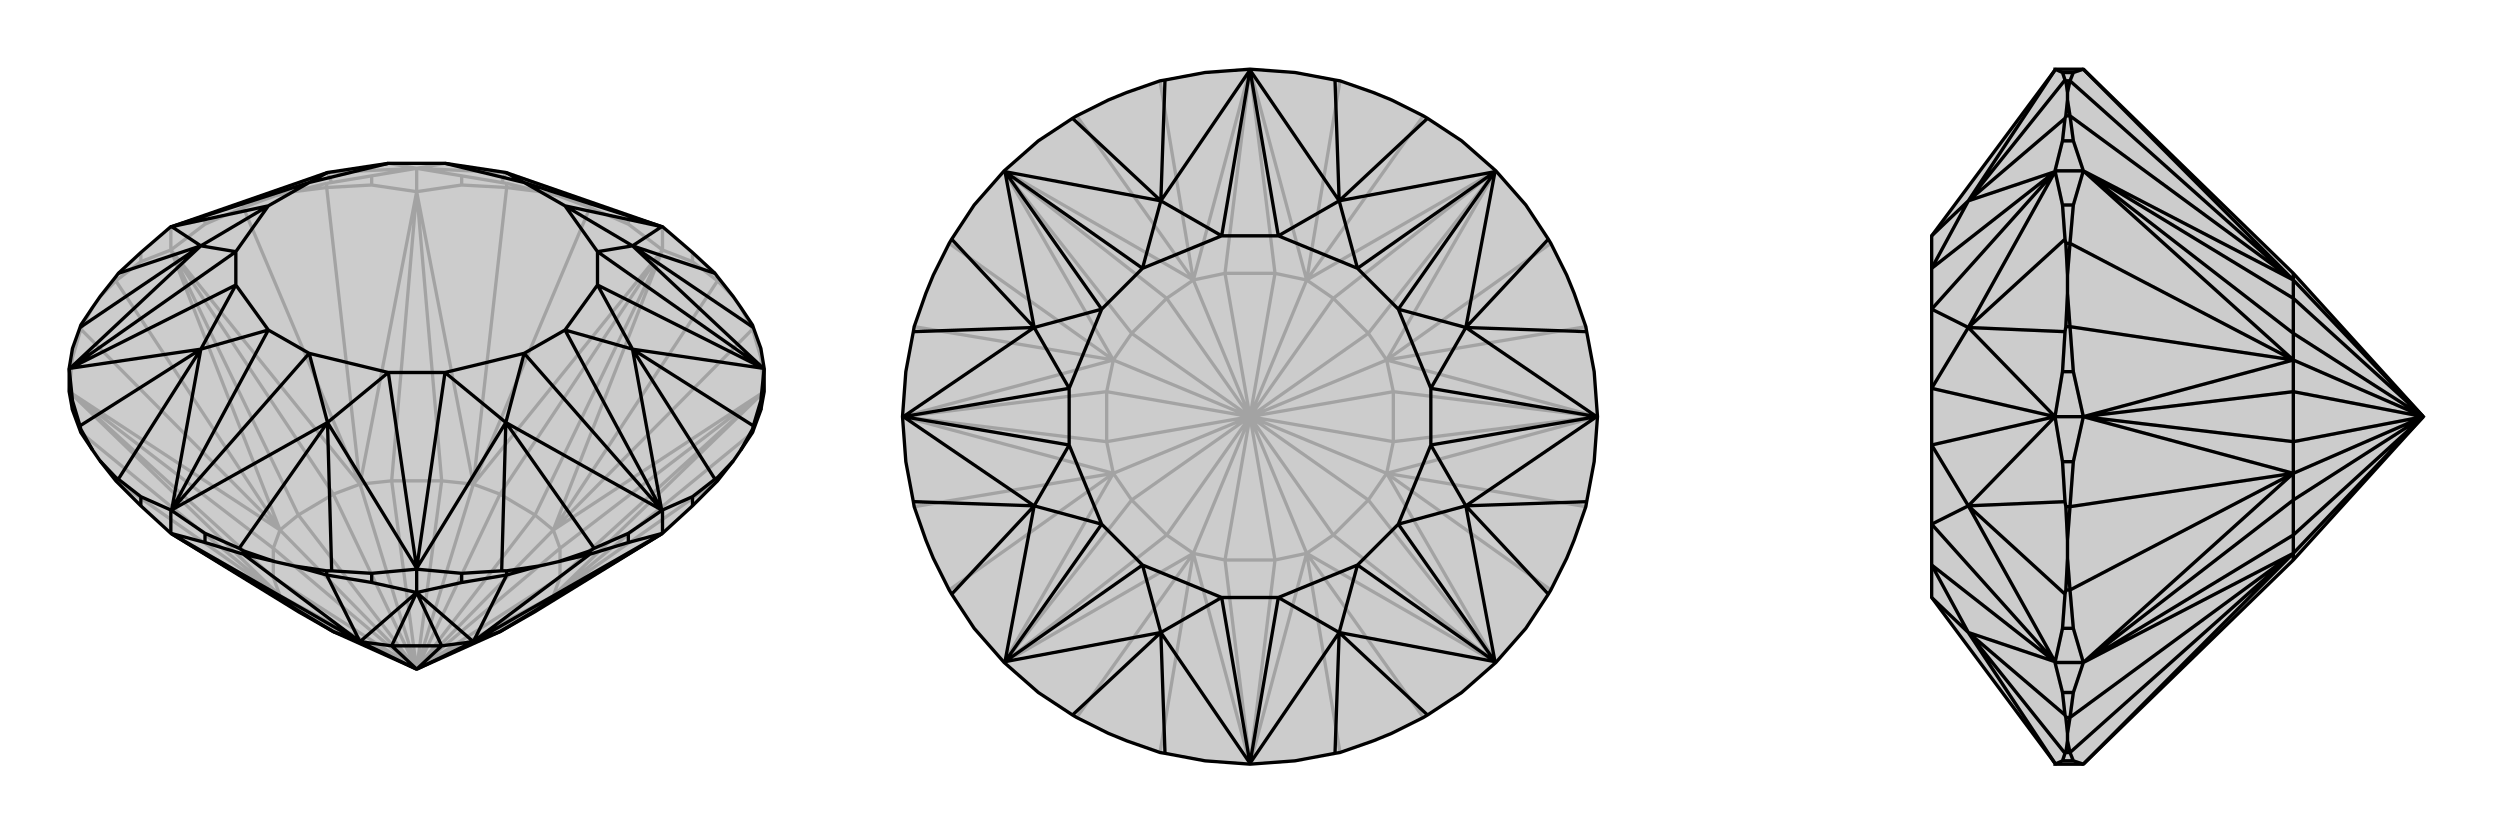 <svg xmlns="http://www.w3.org/2000/svg" viewBox="0 0 3000 1000">
    <g stroke="currentColor" stroke-width="4" fill="none" transform="translate(0 -30)">
        <path fill="currentColor" stroke="none" fill-opacity=".2" d="M205,670L358,764L400,788L500,833L600,788L642,764L795,670L831,637L861,607L880,583L889,570L903,549L913,522L917,500L917,472L913,448L904,423L903,420L889,399L880,386L861,362L858,358L831,333L795,302L794,302L607,237L534,226L466,226L393,237L206,302L205,302L169,333L142,358L139,362L120,386L111,399L97,420L96,423L87,448L83,472L83,500L87,522L97,549L111,570L120,583L139,607L169,637z" />
<path stroke-opacity=".2" d="M913,459L913,448M903,425L903,420M861,367L861,362M831,344L831,333M795,330L795,302M754,299L754,289M708,279L708,274M608,255L608,250M554,252L554,241M500,260L500,232M446,252L446,241M392,255L392,250M292,279L292,274M246,299L246,289M205,330L205,302M169,344L169,333M139,367L139,362M97,425L97,420M87,459L87,448M913,459L917,500M913,459L903,425M831,344L861,367M831,344L795,330M754,299L795,330M754,299L708,279M554,252L608,255M554,252L500,260M446,252L500,260M446,252L392,255M246,299L292,279M246,299L205,330M169,344L205,330M169,344L139,367M87,459L97,425M87,459L83,500M205,670L336,745M795,670L664,745M917,500L664,745M917,500L664,666M795,330L664,666M795,330L568,611M500,260L568,611M500,260L432,611M205,330L432,611M205,330L336,666M83,500L336,666M83,500L336,745M917,500L672,723M917,500L672,688M795,330L642,648M795,330L600,623M500,260L530,607M500,260L470,607M205,330L400,623M205,330L358,648M83,500L328,688M83,500L328,723M336,745L358,764M664,745L642,764M664,745L672,723M500,833L664,745M664,666L672,688M664,666L642,648M500,833L664,666M568,611L600,623M568,611L530,607M500,833L568,611M432,611L470,607M432,611L400,623M500,833L432,611M336,666L358,648M336,666L328,688M500,833L336,666M336,745L328,723M336,745L500,833M664,745L861,607M664,745L903,549M903,425L889,399M861,367L880,386M664,666L903,425M664,666L861,367M708,279L670,265M608,255L648,260M568,611L708,279M568,611L608,255M392,255L352,260M292,279L330,265M432,611L392,255M432,611L292,279M139,367L120,386M97,425L111,399M336,666L139,367M336,666L97,425M336,745L139,607M336,745L97,549M500,833L358,764M500,833L642,764M672,723L672,688M500,833L672,723M500,833L672,688M642,648L600,623M500,833L642,648M500,833L600,623M530,607L470,607M500,833L530,607M500,833L470,607M400,623L358,648M500,833L400,623M500,833L358,648M328,688L328,723M500,833L328,688M500,833L328,723M754,289L795,302M754,289L713,275M246,289L287,275M246,289L205,302M446,241L500,232M446,241L398,249M554,241L602,249M554,241L500,232M500,232L500,232M500,232L393,237M500,232L466,226M500,232L607,237M500,232L534,226M392,250L398,249M392,250L352,260M292,274L330,265M292,274L287,275M352,260L330,265M287,275L393,237M398,249L393,237M708,274L713,275M708,274L670,265M608,250L648,260M608,250L602,249M670,265L648,260M713,275L607,237M602,249L607,237" />
<path d="M205,670L358,764L400,788L500,833L600,788L642,764L795,670L831,637L861,607L880,583L889,570L903,549L913,522L917,500L917,472L913,448L904,423L903,420L889,399L880,386L861,362L858,358L831,333L795,302L794,302L607,237L534,226L466,226L393,237L206,302L205,302L169,333L142,358L139,362L120,386L111,399L97,420L96,423L87,448L83,472L83,500L87,522L97,549L111,570L120,583L139,607L169,637z" />
<path d="M246,681L246,670M292,695L292,691M392,720L392,715M446,729L446,718M500,741L500,713M554,729L554,718M608,720L608,715M708,695L708,691M754,681L754,670M795,670L795,642M831,637L831,626M861,607L861,603M903,549L903,545M913,522L913,511M87,522L87,511M97,549L97,545M139,607L139,603M205,670L205,642M169,637L169,626M246,681L205,670M246,681L292,695M446,729L392,720M446,729L500,741M554,729L500,741M554,729L608,720M754,681L708,695M754,681L795,670M205,670L432,800M500,741L432,800M500,741L568,800M795,670L568,800M205,670L400,788M500,741L470,805M500,741L530,805M795,670L600,788M432,800L400,788M432,800L470,805M432,800L500,833M568,800L530,805M568,800L600,788M568,800L500,833M292,695L330,704M392,720L352,709M432,800L292,695M432,800L392,720M608,720L648,709M708,695L670,704M568,800L608,720M568,800L708,695M470,805L530,805M500,833L470,805M500,833L530,805M913,511L904,541M913,511L917,472M831,626L795,642M831,626L858,605M754,670L713,688M754,670L795,642M554,718L500,713M554,718L602,715M446,718L398,715M446,718L500,713M246,670L205,642M246,670L287,688M169,626L142,605M169,626L205,642M87,511L83,472M87,511L96,541M917,472L916,472M795,642L794,642M500,713L500,712M205,642L206,642M83,472L84,472M794,302L629,249M794,302L759,325M794,302L678,277M916,472L759,325M916,472L717,332M916,472L759,449M916,472L717,372M794,642L759,449M794,642L678,426M794,642L607,537M794,642L629,454M500,712L607,537M500,712L534,477M500,712L393,537M500,712L466,477M206,642L393,537M206,642L371,454M206,642L241,449M206,642L322,426M84,472L241,449M84,472L283,372M84,472L241,325M84,472L283,332M206,302L241,325M206,302L322,277M206,302L371,249M858,358L759,325M904,423L759,325M861,603L858,605M861,603L880,583M903,545L889,570M903,545L904,541M904,541L759,449M858,605L759,449M608,715L602,715M608,715L648,709M708,691L670,704M708,691L713,688M648,709L670,704M713,688L607,537M602,715L607,537M292,691L287,688M292,691L330,704M392,715L352,709M392,715L398,715M330,704L352,709M398,715L393,537M287,688L393,537M97,545L96,541M97,545L111,570M139,603L120,583M139,603L142,605M142,605L241,449M96,541L241,449M96,423L241,325M142,358L241,325M759,325L678,277M759,325L717,332M759,449L717,372M759,449L678,426M607,537L629,454M607,537L534,477M393,537L466,477M393,537L371,454M241,449L322,426M241,449L283,372M241,325L283,332M241,325L322,277M393,237L371,249M607,237L629,249M629,249L678,277M717,332L717,372M678,426L629,454M534,477L466,477M371,454L322,426M283,372L283,332M322,277L371,249M678,277L717,332M717,372L678,426M629,454L534,477M466,477L371,454M322,426L283,372M283,332L322,277M371,249L466,226M629,249L534,226" />
    </g>
    <g stroke="currentColor" stroke-width="4" fill="none" transform="translate(1000 0)">
        <path fill="currentColor" stroke="none" fill-opacity=".2" d="M500,83L554,87L602,96L608,97L648,111L670,120L708,139L713,142L754,169L795,205L831,246L858,287L861,292L880,330L889,352L903,392L904,398L913,446L917,500L913,554L904,602L903,608L889,648L880,670L861,708L858,713L831,754L795,795L754,831L713,858L708,861L670,880L648,889L608,903L602,904L554,913L500,917L446,913L398,904L392,903L352,889L330,880L292,861L287,858L246,831L205,795L169,754L142,713L139,708L120,670L111,648L97,608L96,602L87,554L83,500L87,446L96,398L97,392L111,352L120,330L139,292L142,287L169,246L205,205L246,169L287,142L292,139L330,120L352,111L392,97L398,96L446,87z" />
<path stroke-opacity=".2" d="M500,917L432,664M500,917L568,664M795,795L568,664M795,795L664,568M917,500L664,568M917,500L664,432M795,205L664,432M795,205L568,336M500,83L568,336M500,83L432,336M205,205L432,336M205,205L336,432M83,500L336,432M83,500L336,568M205,795L336,568M205,795L432,664M500,917L470,672M500,917L530,672M795,795L600,642M795,795L642,600M917,500L672,530M917,500L672,470M795,205L642,400M795,205L600,358M500,83L530,328M500,83L470,328M205,205L400,358M205,205L358,400M83,500L328,470M83,500L328,530M205,795L358,600M205,795L400,642M432,664L470,672M568,664L530,672M568,664L600,642M568,664L500,500M664,568L642,600M664,568L672,530M664,568L500,500M664,432L672,470M664,432L642,400M500,500L664,432M568,336L600,358M568,336L530,328M500,500L568,336M432,336L470,328M432,336L400,358M500,500L432,336M336,432L358,400M336,432L328,470M500,500L336,432M336,568L328,530M336,568L358,600M500,500L336,568M432,664L400,642M432,664L500,500M568,664L608,903M568,664L708,861M664,568L861,708M664,568L903,608M664,432L903,392M664,432L861,292M568,336L708,139M568,336L608,97M432,336L392,97M432,336L292,139M336,432L139,292M336,432L97,392M336,568L97,608M336,568L139,708M432,664L392,903M432,664L292,861M470,672L530,672M500,500L470,672M500,500L530,672M600,642L642,600M500,500L600,642M500,500L642,600M672,530L672,470M500,500L672,530M500,500L672,470M642,400L600,358M500,500L642,400M500,500L600,358M530,328L470,328M500,500L530,328M500,500L470,328M400,358L358,400M500,500L400,358M500,500L358,400M328,470L328,530M500,500L328,470M500,500L328,530M358,600L400,642M500,500L358,600M500,500L400,642" />
<path d="M500,83L554,87L602,96L608,97L648,111L670,120L708,139L713,142L754,169L795,205L831,246L858,287L861,292L880,330L889,352L903,392L904,398L913,446L917,500L913,554L904,602L903,608L889,648L880,670L861,708L858,713L831,754L795,795L754,831L713,858L708,861L670,880L648,889L608,903L602,904L554,913L500,917L446,913L398,904L392,903L352,889L330,880L292,861L287,858L246,831L205,795L169,754L142,713L139,708L120,670L111,648L97,608L96,602L87,554L83,500L87,446L96,398L97,392L111,352L120,330L139,292L142,287L169,246L205,205L246,169L287,142L292,139L330,120L352,111L392,97L398,96L446,87z" />
<path d="M500,83L500,84M795,205L794,206M917,500L916,500M795,795L794,794M500,917L500,916M205,795L206,794M83,500L84,500M205,205L206,206M500,84L393,241M500,84L466,283M500,84L607,241M500,84L534,283M794,206L607,241M794,206L629,322M794,206L759,393M794,206L678,371M916,500L759,393M916,500L717,466M916,500L759,607M916,500L717,534M794,794L759,607M794,794L678,629M794,794L607,759M794,794L629,678M500,916L607,759M500,916L534,717M500,916L393,759M500,916L466,717M206,794L393,759M206,794L371,678M206,794L241,607M206,794L322,629M84,500L241,607M84,500L283,534M84,500L241,393M84,500L283,466M206,206L241,393M206,206L322,371M206,206L393,241M206,206L371,322M602,96L607,241M713,142L607,241M858,287L759,393M904,398L759,393M904,602L759,607M858,713L759,607M713,858L607,759M602,904L607,759M398,904L393,759M287,858L393,759M142,713L241,607M96,602L241,607M96,398L241,393M142,287L241,393M398,96L393,241M287,142L393,241M607,241L534,283M607,241L629,322M759,393L678,371M759,393L717,466M759,607L717,534M759,607L678,629M607,759L629,678M607,759L534,717M393,759L466,717M393,759L371,678M241,607L322,629M241,607L283,534M241,393L283,466M241,393L322,371M393,241L466,283M393,241L371,322M466,283L534,283M629,322L678,371M717,466L717,534M678,629L629,678M534,717L466,717M371,678L322,629M283,534L283,466M322,371L371,322M534,283L629,322M678,371L717,466M717,534L678,629M629,678L534,717M466,717L371,678M322,629L283,534M283,466L322,371M466,283L371,322" />
    </g>
    <g stroke="currentColor" stroke-width="4" fill="none" transform="translate(2000 0)">
        <path fill="currentColor" stroke="none" fill-opacity=".2" d="M752,672L908,500L752,328L500,83L466,83L466,84L318,283L318,322L318,371L318,466L318,534L318,629L318,678L318,717L466,916L466,917L500,917z" />
<path stroke-opacity=".2" d="M488,87L475,87M484,97L479,97M484,139L479,139M488,169L475,169M500,205L466,205M488,246L475,246M484,292L479,292M484,392L479,392M488,446L475,446M500,500L466,500M488,554L475,554M484,608L479,608M484,708L479,708M488,754L475,754M500,795L466,795M488,831L475,831M484,861L479,861M484,903L479,903M488,913L475,913M488,913L484,903M488,913L500,917M488,87L500,83M488,87L484,97M488,169L484,139M488,169L500,205M488,246L500,205M488,246L484,292M488,446L484,392M488,446L500,500M488,554L500,500M488,554L484,608M488,754L484,708M488,754L500,795M488,831L500,795M488,831L484,861M500,917L752,664M500,83L752,336M500,205L752,336M500,205L752,432M500,500L752,432M500,500L752,568M500,795L752,568M500,795L752,664M500,205L752,358M500,205L752,400M500,500L752,470M500,500L752,530M500,795L752,600M500,795L752,642M752,664L752,672M752,336L752,328M752,336L752,358M908,500L752,336M752,432L752,400M752,432L752,470M908,500L752,432M752,568L752,530M752,568L752,600M908,500L752,568M752,664L752,642M752,664L908,500M484,97L481,111M484,139L481,120M752,336L484,97M752,336L484,139M484,292L481,330M484,392L481,352M752,432L484,292M752,432L484,392M484,608L481,648M484,708L481,670M752,568L484,608M752,568L484,708M484,861L481,880M484,903L481,889M752,664L484,903M752,664L484,861M752,358L752,400M908,500L752,358M908,500L752,400M752,470L752,530M908,500L752,470M908,500L752,530M752,600L752,642M908,500L752,600M908,500L752,642M475,87L466,83M475,87L478,96M475,913L478,904M475,913L466,917M475,831L466,795M475,831L478,858M475,754L478,713M475,754L466,795M475,554L466,500M475,554L478,602M475,446L478,398M475,446L466,500M475,246L466,205M475,246L478,287M475,169L478,142M475,169L466,205M466,795L466,794M466,500L466,500M466,205L466,206M466,84L362,241M466,916L362,759M466,794L362,759M466,794L318,678M466,794L362,607M466,794L318,629M466,500L362,607M466,500L318,534M466,500L362,393M466,500L318,466M466,206L362,393M466,206L318,371M466,206L362,241M466,206L318,322M479,861L478,858M479,861L481,880M479,903L481,889M479,903L478,904M481,880L481,889M478,904L362,759M478,858L362,759M479,608L478,602M479,608L481,648M479,708L481,670M479,708L478,713M481,648L481,670M478,713L362,607M478,602L362,607M479,292L478,287M479,292L481,330M479,392L481,352M479,392L478,398M481,330L481,352M478,398L362,393M478,287L362,393M479,97L478,96M479,97L481,111M479,139L481,120M479,139L478,142M481,111L481,120M478,96L362,241M478,142L362,241M362,759L318,717M362,759L318,678M362,607L318,629M362,607L318,534M362,393L318,466M362,393L318,371M362,241L318,283M362,241L318,322" />
<path d="M752,672L908,500L752,328L500,83L466,83L466,84L318,283L318,322L318,371L318,466L318,534L318,629L318,678L318,717L466,916L466,917L500,917z" />
<path d="M488,913L475,913M484,903L479,903M484,861L479,861M488,831L475,831M500,795L466,795M488,754L475,754M484,708L479,708M484,608L479,608M488,554L475,554M500,500L466,500M488,446L475,446M484,392L479,392M484,292L479,292M488,246L475,246M500,205L466,205M488,169L475,169M484,139L479,139M484,97L479,97M488,87L475,87M488,913L500,917M488,913L484,903M488,831L484,861M488,831L500,795M488,754L500,795M488,754L484,708M488,554L484,608M488,554L500,500M488,446L500,500M488,446L484,392M488,246L484,292M488,246L500,205M488,169L500,205M488,169L484,139M488,87L484,97M488,87L500,83M500,917L752,664M500,795L752,664M500,795L752,568M500,500L752,568M500,500L752,432M500,205L752,432M500,205L752,336M500,83L752,336M500,795L752,642M500,795L752,600M500,500L752,530M500,500L752,470M500,205L752,400M500,205L752,358M752,664L752,672M752,664L752,642M752,664L908,500M752,568L752,600M752,568L752,530M752,568L908,500M752,432L752,470M752,432L752,400M908,500L752,432M752,336L752,358M752,336L752,328M908,500L752,336M484,903L481,889M484,861L481,880M752,664L484,903M752,664L484,861M484,708L481,670M484,608L481,648M752,568L484,708M752,568L484,608M484,392L481,352M484,292L481,330M752,432L484,392M752,432L484,292M484,139L481,120M484,97L481,111M752,336L484,139M752,336L484,97M752,642L752,600M908,500L752,642M908,500L752,600M752,530L752,470M908,500L752,530M908,500L752,470M752,400L752,358M908,500L752,400M908,500L752,358M475,87L478,96M475,87L466,83M475,169L466,205M475,169L478,142M475,246L478,287M475,246L466,205M475,446L466,500M475,446L478,398M475,554L478,602M475,554L466,500M475,754L466,795M475,754L478,713M475,831L478,858M475,831L466,795M475,913L466,917M475,913L478,904M466,205L466,206M466,500L466,500M466,795L466,794M466,84L362,241M466,206L362,241M466,206L318,322M466,206L362,393M466,206L318,371M466,500L362,393M466,500L318,466M466,500L362,607M466,500L318,534M466,794L362,607M466,794L318,629M466,794L362,759M466,794L318,678M466,916L362,759M479,139L478,142M479,139L481,120M479,97L481,111M479,97L478,96M481,120L481,111M478,96L362,241M478,142L362,241M479,392L478,398M479,392L481,352M479,292L481,330M479,292L478,287M481,352L481,330M478,287L362,393M478,398L362,393M479,708L478,713M479,708L481,670M479,608L481,648M479,608L478,602M481,670L481,648M478,602L362,607M478,713L362,607M479,903L478,904M479,903L481,889M479,861L481,880M479,861L478,858M481,889L481,880M478,858L362,759M478,904L362,759M362,241L318,283M362,241L318,322M362,393L318,371M362,393L318,466M362,607L318,534M362,607L318,629M362,759L318,678M362,759L318,717" />
    </g>
</svg>